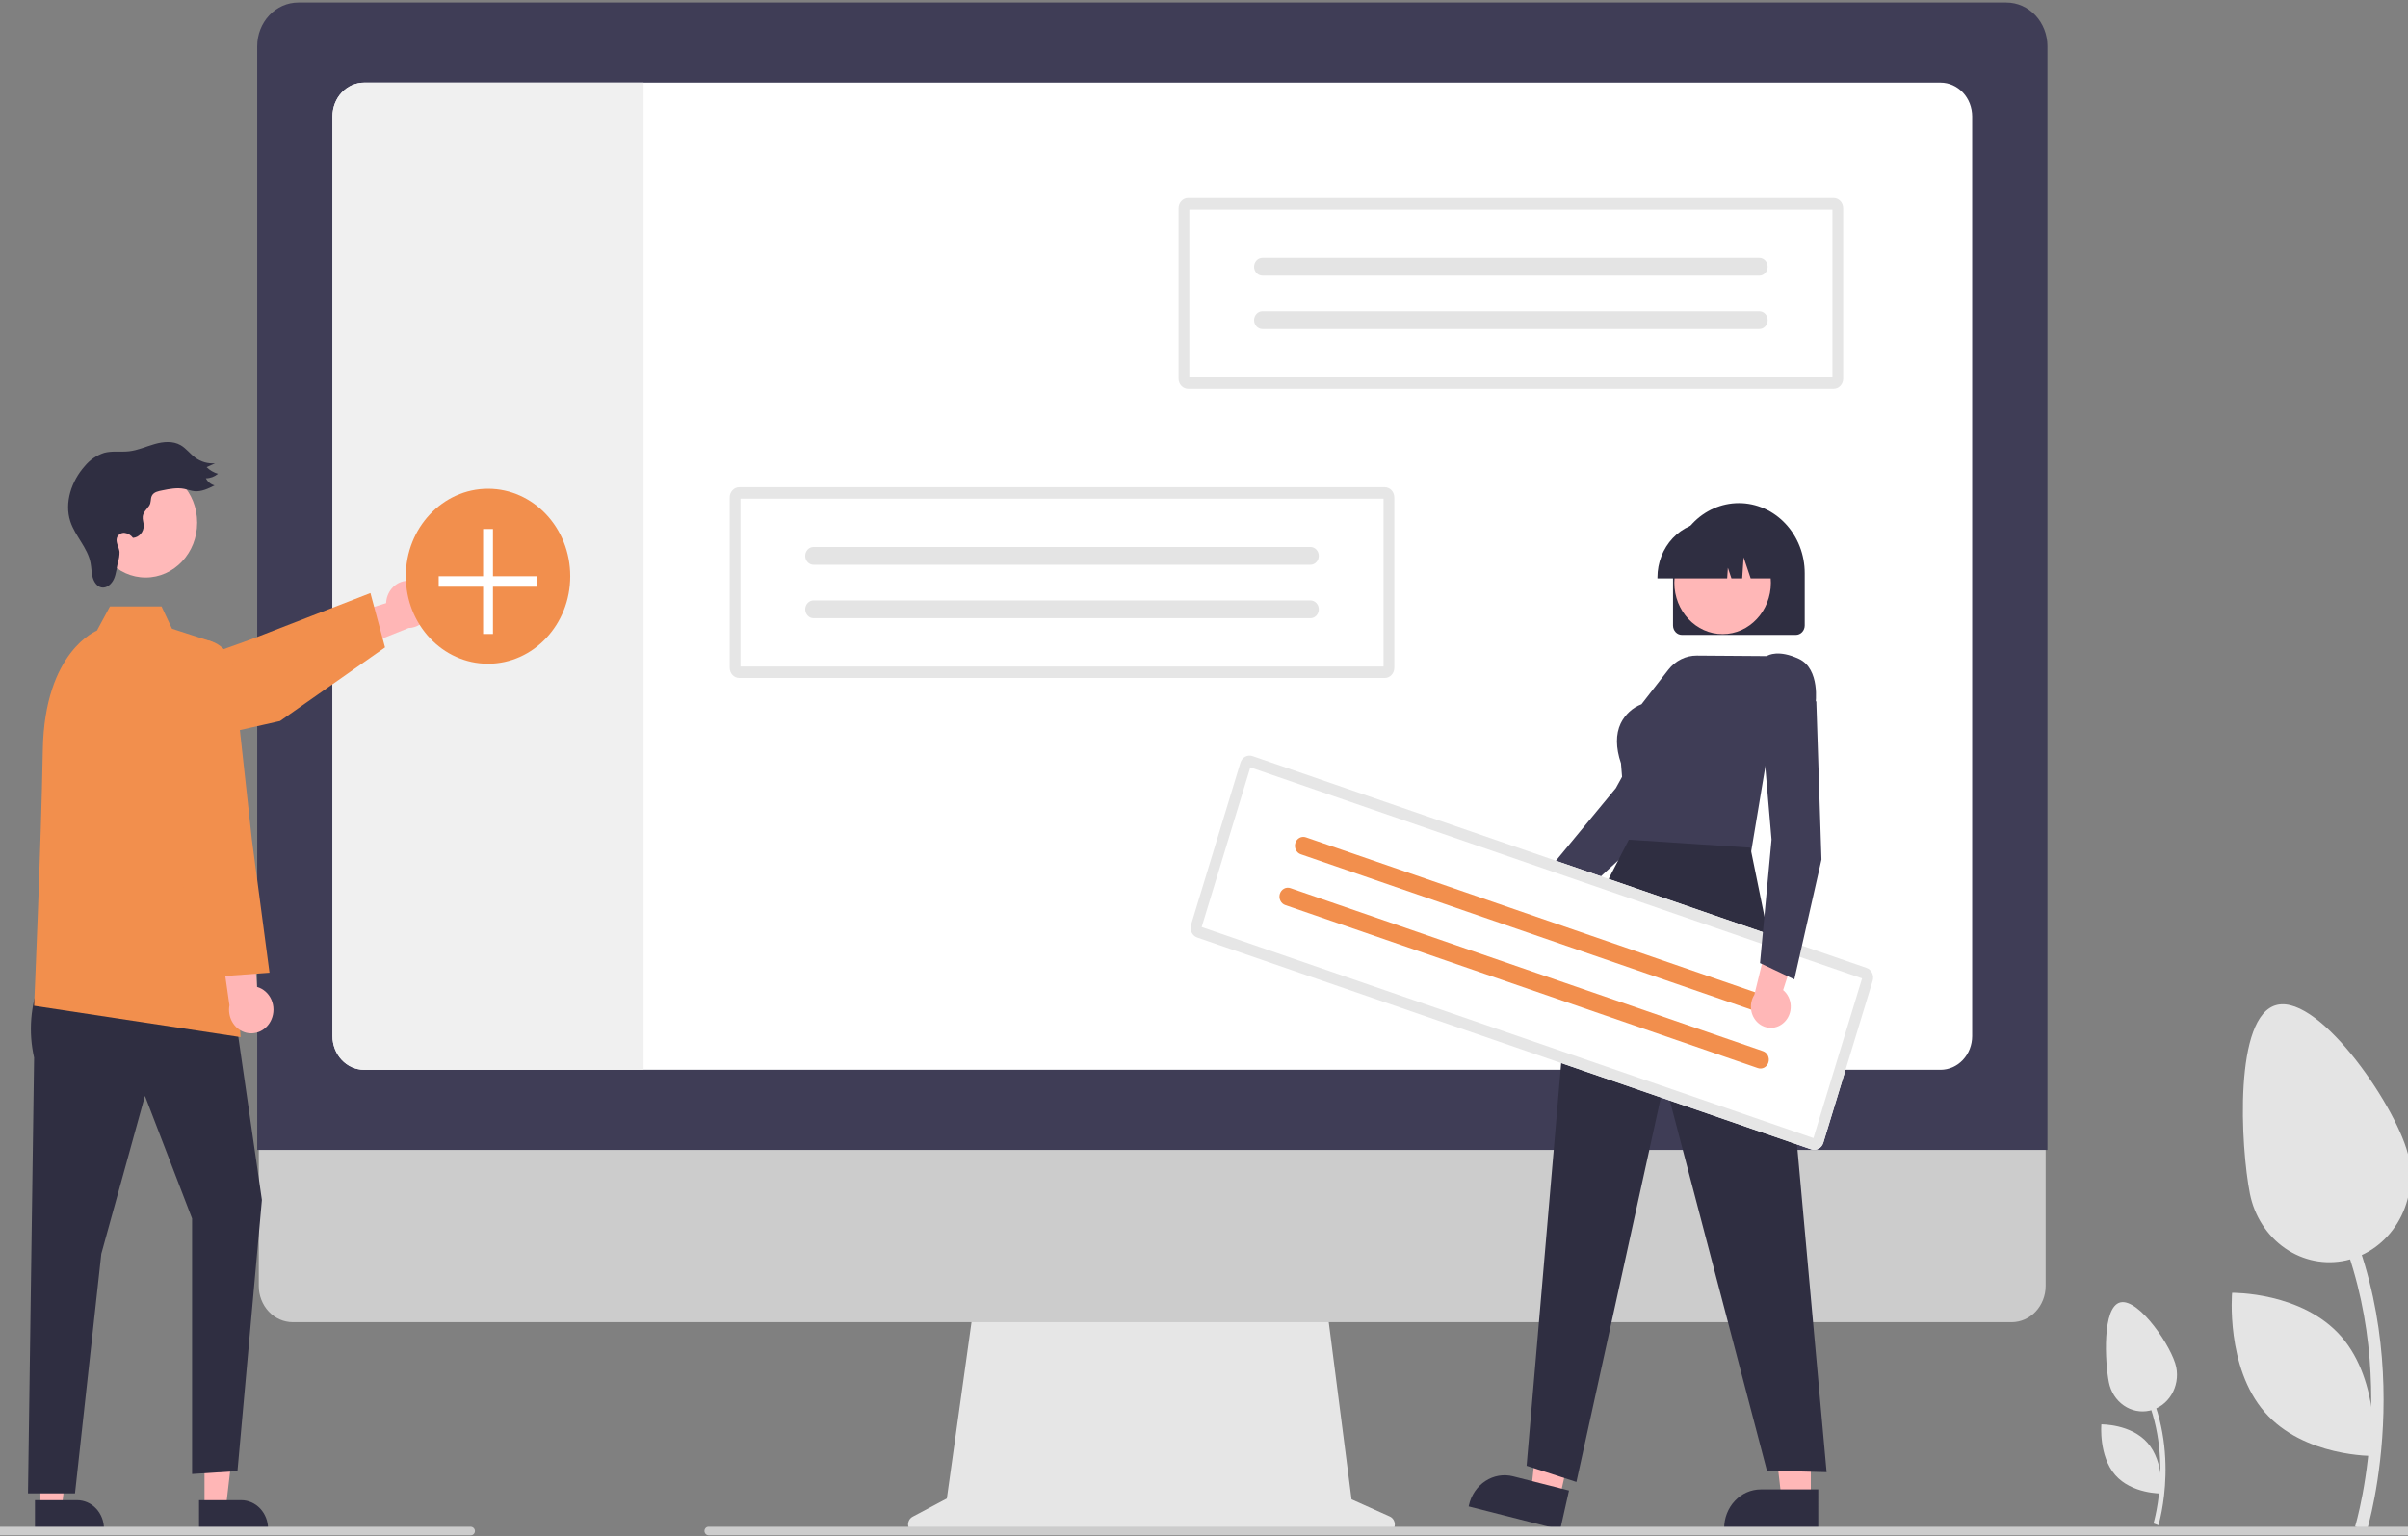 <svg width="655" height="418" viewBox="0 0 655 418" fill="none" xmlns="http://www.w3.org/2000/svg">
<rect x="0" y="0" width="655" height="418" fill="#808080" stroke="none"/>
<g clip-path="url(#clip0_26_924)">
<path d="M587.117 414.956C587.185 414.737 593.838 392.826 582.063 373.275L580.861 374.095C592.259 393.021 585.828 414.263 585.762 414.476L587.117 414.956Z" fill="#E4E4E4"/>
<path d="M573.643 376.086C573.897 377.367 574.385 378.582 575.08 379.661C575.775 380.741 576.663 381.665 577.693 382.379C578.723 383.094 579.875 383.585 581.084 383.826C582.292 384.066 583.534 384.051 584.737 383.781C585.94 383.511 587.081 382.991 588.096 382.252C589.11 381.512 589.978 380.567 590.649 379.471C591.321 378.374 591.782 377.148 592.008 375.862C592.234 374.575 592.22 373.254 591.966 371.973C590.899 366.588 581.853 353.185 576.793 354.321C571.733 355.456 572.576 370.701 573.643 376.086Z" fill="#E4E4E4"/>
<path d="M575.349 401.275C579.865 406.468 587.943 406.328 587.943 406.328C587.943 406.328 588.701 397.766 584.185 392.572C579.669 387.378 571.591 387.519 571.591 387.519C571.591 387.519 570.833 396.081 575.349 401.275Z" fill="#E4E4E4"/>
<path d="M643.793 416.476C643.955 415.959 659.656 364.251 631.867 318.111L629.03 320.047C655.93 364.711 640.752 414.842 640.596 415.343L643.793 416.476Z" fill="#E4E4E4"/>
<path d="M611.997 324.747C613.207 330.849 616.645 336.189 621.555 339.593C626.464 342.997 632.443 344.187 638.176 342.9C643.909 341.613 648.927 337.955 652.127 332.731C655.327 327.506 656.446 321.143 655.238 315.041C652.72 302.331 631.371 270.701 619.43 273.381C607.489 276.061 609.479 312.037 611.997 324.747Z" fill="#E4E4E4"/>
<path d="M616.023 384.189C626.68 396.446 645.744 396.114 645.744 396.114C645.744 396.114 647.531 375.909 636.874 363.652C626.218 351.395 607.153 351.727 607.153 351.727C607.153 351.727 605.366 371.932 616.023 384.189Z" fill="#E4E4E4"/>
<path d="M378.05 412.583L367.631 407.913L360.483 352.319H265.3L257.553 407.686L248.231 412.647C247.785 412.884 247.427 413.275 247.216 413.755C247.005 414.236 246.952 414.779 247.067 415.295C247.181 415.812 247.456 416.272 247.847 416.601C248.238 416.931 248.722 417.11 249.221 417.11H377.192C377.703 417.11 378.198 416.922 378.594 416.577C378.989 416.233 379.26 415.753 379.362 415.22C379.463 414.687 379.387 414.133 379.148 413.652C378.909 413.171 378.521 412.794 378.05 412.583Z" fill="#E6E6E6"/>
<path d="M547.198 359.716H79.631C77.178 359.71 74.827 358.668 73.094 356.82C71.362 354.972 70.388 352.467 70.388 349.856V279.679H556.44V349.856C556.44 352.467 555.467 354.972 553.734 356.82C552.002 358.668 549.651 359.71 547.198 359.716Z" fill="#CCCCCC"/>
<path d="M556.929 312.846H69.962V12.575C69.965 9.424 71.143 6.403 73.236 4.175C75.33 1.947 78.168 0.693 81.129 0.69H545.762C548.722 0.693 551.561 1.947 553.654 4.175C555.748 6.403 556.925 9.424 556.929 12.575V312.846Z" fill="#3F3D56"/>
<path d="M527.847 22.483H99.045C96.763 22.486 94.575 23.453 92.962 25.171C91.348 26.89 90.442 29.219 90.441 31.648V281.889C90.442 284.318 91.348 286.647 92.962 288.366C94.575 290.084 96.763 291.051 99.045 291.054H527.847C530.129 291.05 532.316 290.083 533.929 288.365C535.542 286.646 536.449 284.318 536.452 281.889V31.648C536.449 29.22 535.542 26.891 533.929 25.173C532.316 23.455 530.129 22.487 527.847 22.483Z" fill="white"/>
<path d="M175.053 22.483V291.054H99.045C96.762 291.051 94.575 290.084 92.961 288.366C91.348 286.647 90.442 284.318 90.441 281.889V31.648C90.442 29.219 91.348 26.89 92.961 25.171C94.575 23.453 96.762 22.486 99.045 22.483H175.053Z" fill="#F0F0F0"/>
<path d="M112.347 158.156C111.492 157.949 110.604 157.944 109.746 158.141C108.889 158.339 108.082 158.734 107.383 159.299C106.685 159.864 106.111 160.585 105.703 161.412C105.294 162.239 105.061 163.151 105.02 164.083L84.56 170.503L93.03 178.114L111.16 170.85C112.637 170.821 114.053 170.215 115.138 169.149C116.224 168.083 116.905 166.629 117.051 165.065C117.198 163.5 116.8 161.932 115.933 160.659C115.066 159.386 113.79 158.495 112.347 158.156Z" fill="#FFB6B6"/>
<path d="M29.683 206.472C27.66 206.469 25.704 205.702 24.163 204.307C22.623 202.912 21.598 200.98 21.271 198.855C20.945 196.731 21.338 194.552 22.38 192.707C23.423 190.862 25.047 189.472 26.963 188.783L68.423 173.887L100.763 161.347L104.731 176.133L76.182 196.156L31.467 206.272C30.88 206.405 30.282 206.472 29.683 206.472Z" fill="#F28F4D"/>
<path d="M55.627 410.164H61.448L64.218 386.266H55.626L55.627 410.164Z" fill="#FFB6B6"/>
<path d="M54.142 408.141L65.606 408.141C67.544 408.141 69.402 408.96 70.772 410.418C72.142 411.877 72.912 413.854 72.912 415.916V416.169L54.143 416.17L54.142 408.141Z" fill="#2F2E41"/>
<path d="M10.995 410.164H16.816L19.585 386.266H10.994L10.995 410.164Z" fill="#FFB6B6"/>
<path d="M9.51 408.141L20.974 408.141C22.911 408.141 24.77 408.96 26.14 410.418C27.51 411.877 28.28 413.854 28.28 415.916V416.169L9.51 416.17L9.51 408.141Z" fill="#2F2E41"/>
<path d="M10.937 266.819C8.273 273.424 7.69 280.769 9.275 287.756L7.614 406.301H20.398L27.556 341.109L39.426 298.152L52.246 331.506V401.023L64.591 400.237L71.238 326.453L63.641 273.894L10.937 266.819Z" fill="#2F2E41"/>
<path d="M57.706 174.589L46.785 171.051L43.937 164.986H29.909L26.369 171.556C26.369 171.556 12.124 177.115 11.649 203.9C11.175 230.685 9.275 273.641 9.275 273.641L65.442 282.164L57.706 174.589Z" fill="#F28F4D"/>
<path d="M73.831 277.367C74.199 276.52 74.389 275.596 74.385 274.662C74.382 273.728 74.187 272.807 73.813 271.962C73.439 271.117 72.895 270.37 72.22 269.773C71.546 269.176 70.756 268.743 69.907 268.506L68.261 245.871L59.507 253.107L62.412 273.492C62.132 275.036 62.394 276.635 63.148 277.988C63.903 279.34 65.097 280.35 66.504 280.828C67.912 281.306 69.435 281.217 70.785 280.579C72.136 279.942 73.219 278.799 73.831 277.367Z" fill="#FFB6B6"/>
<path d="M58.894 265.701L46.428 231.815V183.159C46.428 180.841 47.261 178.611 48.755 176.926C50.249 175.24 52.292 174.226 54.466 174.091C56.64 173.957 58.78 174.712 60.447 176.202C62.115 177.692 63.185 179.804 63.437 182.106L68.507 228.367L73.307 264.643L58.894 265.701Z" fill="#F28F4D"/>
<path d="M39.614 157.12C47.356 157.12 53.632 150.44 53.632 142.199C53.632 133.959 47.356 127.279 39.614 127.279C31.872 127.279 25.596 133.959 25.596 142.199C25.596 150.44 31.872 157.12 39.614 157.12Z" fill="#FFB9B9"/>
<path d="M40.532 137.664C39.876 138.56 38.977 139.369 38.832 140.494C38.725 141.328 39.068 142.153 39.1 142.994C39.103 143.842 38.801 144.66 38.257 145.28C37.713 145.901 36.967 146.277 36.171 146.332C35.617 145.59 34.816 145.102 33.934 144.97C33.495 144.918 33.051 145.016 32.669 145.251C32.286 145.486 31.985 145.846 31.808 146.277C31.392 147.529 32.356 148.8 32.511 150.118C32.531 151.092 32.383 152.063 32.074 152.98C31.719 154.492 31.624 156.091 31 157.501C30.377 158.911 28.992 160.124 27.557 159.812C26.351 159.55 25.535 158.307 25.198 157.047C24.86 155.787 24.875 154.45 24.631 153.166C23.838 148.993 20.463 145.902 19.14 141.884C17.443 136.737 19.481 130.848 22.994 126.876C24.414 125.135 26.267 123.858 28.341 123.191C30.529 122.598 32.844 123.024 35.09 122.77C37.492 122.499 39.75 121.46 42.084 120.8C44.418 120.139 47.026 119.891 49.148 121.119C50.628 121.976 51.7 123.453 53.078 124.483C54.659 125.656 56.576 126.202 58.495 126.027L56.203 127.093C57.081 127.95 58.14 128.568 59.291 128.893C58.355 129.683 57.196 130.116 56 130.123C56.25 130.601 56.589 131.02 56.996 131.353C57.403 131.686 57.87 131.927 58.368 132.061C56.628 132.93 54.78 133.821 52.866 133.625C51.928 133.529 51.032 133.175 50.106 132.992C48.132 132.603 46.105 133.006 44.133 133.409C43.098 133.62 41.827 133.823 41.304 134.883C40.869 135.765 41.202 136.748 40.532 137.664Z" fill="#2F2E41"/>
<path d="M132.747 180.571C145.098 180.571 155.11 169.914 155.11 156.769C155.11 143.623 145.098 132.966 132.747 132.966C120.396 132.966 110.384 143.623 110.384 156.769C110.384 169.914 120.396 180.571 132.747 180.571Z" fill="#F28F4D"/>
<path d="M146.165 156.769H134.089V143.915H131.405V156.769H119.329V159.625H131.405V172.478H134.089V159.625H146.165V156.769Z" fill="white"/>
<path d="M323.184 53.895C322.494 53.896 321.833 54.188 321.346 54.707C320.858 55.226 320.584 55.93 320.583 56.664V103.021C320.584 103.756 320.858 104.459 321.346 104.978C321.833 105.498 322.494 105.79 323.184 105.79H498.765C499.455 105.79 500.116 105.498 500.604 104.978C501.092 104.459 501.366 103.756 501.367 103.021V56.664C501.366 55.93 501.092 55.226 500.604 54.707C500.116 54.188 499.455 53.896 498.765 53.895H323.184Z" fill="white"/>
<path d="M323.184 53.895C322.494 53.896 321.833 54.188 321.346 54.707C320.858 55.226 320.584 55.93 320.583 56.664V103.021C320.584 103.756 320.858 104.459 321.346 104.978C321.833 105.498 322.494 105.79 323.184 105.79H498.765C499.455 105.79 500.116 105.498 500.604 104.978C501.092 104.459 501.366 103.756 501.367 103.021V56.664C501.366 55.93 501.092 55.226 500.604 54.707C500.116 54.188 499.455 53.896 498.765 53.895H323.184Z" fill="#E6E6E6"/>
<path d="M323.509 102.676H498.44V57.01H323.509V102.676Z" fill="white"/>
<path d="M343.398 70.153C342.795 70.153 342.216 70.408 341.789 70.862C341.362 71.317 341.122 71.933 341.122 72.575C341.122 73.218 341.362 73.834 341.789 74.288C342.216 74.743 342.795 74.998 343.398 74.998H478.545C478.844 74.998 479.14 74.935 479.416 74.814C479.692 74.692 479.943 74.514 480.155 74.289C480.366 74.064 480.534 73.797 480.648 73.503C480.763 73.209 480.822 72.894 480.822 72.576C480.822 72.258 480.764 71.943 480.649 71.649C480.535 71.355 480.367 71.088 480.156 70.863C479.945 70.638 479.694 70.459 479.418 70.338C479.142 70.216 478.846 70.153 478.547 70.153H343.398Z" fill="#E4E4E4"/>
<path d="M343.398 84.688C342.795 84.689 342.217 84.945 341.791 85.399C341.365 85.853 341.126 86.469 341.126 87.111C341.126 87.752 341.365 88.368 341.791 88.822C342.217 89.276 342.795 89.532 343.398 89.533H478.545C479.149 89.534 479.728 89.281 480.156 88.827C480.584 88.374 480.825 87.758 480.826 87.116C480.828 86.473 480.589 85.857 480.163 85.401C479.737 84.946 479.159 84.689 478.555 84.688H343.398Z" fill="#E4E4E4"/>
<path d="M201.085 132.554C200.396 132.554 199.734 132.846 199.247 133.365C198.759 133.885 198.485 134.588 198.484 135.322V181.68C198.485 182.414 198.759 183.118 199.247 183.637C199.734 184.156 200.396 184.448 201.085 184.449H376.667C377.356 184.448 378.018 184.156 378.505 183.637C378.993 183.118 379.267 182.414 379.268 181.68V135.322C379.267 134.588 378.993 133.885 378.505 133.365C378.018 132.846 377.356 132.554 376.667 132.554H201.085Z" fill="white"/>
<path d="M201.085 132.554C200.396 132.554 199.734 132.846 199.247 133.365C198.759 133.885 198.485 134.588 198.484 135.322V181.68C198.485 182.414 198.759 183.118 199.247 183.637C199.734 184.156 200.396 184.448 201.085 184.449H376.667C377.356 184.448 378.018 184.156 378.505 183.637C378.993 183.118 379.267 182.414 379.268 181.68V135.322C379.267 134.588 378.993 133.885 378.505 133.365C378.018 132.846 377.356 132.554 376.667 132.554H201.085Z" fill="#E6E6E6"/>
<path d="M201.41 181.334H376.341V135.669H201.41V181.334Z" fill="white"/>
<path d="M221.299 148.811C220.696 148.811 220.117 149.066 219.69 149.521C219.263 149.975 219.023 150.591 219.023 151.234C219.023 151.876 219.263 152.492 219.69 152.947C220.117 153.401 220.696 153.656 221.299 153.656H356.446C356.745 153.656 357.041 153.594 357.317 153.472C357.594 153.351 357.845 153.172 358.056 152.947C358.267 152.723 358.435 152.456 358.55 152.162C358.664 151.868 358.723 151.553 358.723 151.235C358.723 150.917 358.665 150.602 358.55 150.308C358.436 150.014 358.269 149.746 358.057 149.521C357.846 149.296 357.595 149.118 357.319 148.996C357.043 148.874 356.747 148.811 356.448 148.811H221.299Z" fill="#E4E4E4"/>
<path d="M221.299 163.346C220.697 163.348 220.119 163.603 219.693 164.057C219.267 164.512 219.027 165.127 219.027 165.769C219.027 166.411 219.267 167.026 219.693 167.48C220.119 167.935 220.697 168.19 221.299 168.192H356.446C357.05 168.193 357.629 167.939 358.057 167.486C358.485 167.032 358.726 166.417 358.727 165.774C358.729 165.132 358.49 164.515 358.064 164.06C357.638 163.604 357.06 163.348 356.456 163.346H221.299Z" fill="#E4E4E4"/>
<path d="M415.106 256.973C415.888 256.881 416.641 256.608 417.313 256.173C417.986 255.738 418.56 255.151 418.996 254.454C419.432 253.757 419.719 252.967 419.837 252.139C419.955 251.311 419.901 250.466 419.679 249.663L435.24 237.833L425.966 234.032L412.611 245.849C411.368 246.335 410.336 247.29 409.71 248.533C409.084 249.775 408.909 251.219 409.216 252.59C409.524 253.962 410.293 255.165 411.379 255.973C412.464 256.781 413.79 257.136 415.106 256.973Z" fill="#FFB7B7"/>
<path d="M423.745 249.182L418.583 239.797L418.692 239.664L439.52 214.426L455.691 185.073L469.734 186.978L469.941 191.496L469.899 191.564L447.589 227.26L447.565 227.281L423.745 249.182Z" fill="#3F3D56"/>
<path d="M492.56 407.977L484.619 407.976L480.84 375.373L492.561 375.374L492.56 407.977Z" fill="#FFB7B7"/>
<path d="M494.585 416.17L468.979 416.169V415.824C468.979 413.011 470.029 410.313 471.898 408.323C473.767 406.334 476.302 405.216 478.946 405.216L494.586 405.217L494.585 416.17Z" fill="#2F2E41"/>
<path d="M424.214 407.7L416.489 405.737L419.928 373.092L431.328 375.989L424.214 407.7Z" fill="#FFB7B7"/>
<path d="M424.396 416.17L399.49 409.84L399.565 409.505C400.179 406.768 401.789 404.404 404.041 402.931C406.293 401.458 409.003 400.997 411.574 401.65L426.786 405.516L424.396 416.17Z" fill="#2F2E41"/>
<path d="M455.077 170.168V155.94C455.077 150.884 456.964 146.034 460.324 142.459C463.683 138.884 468.239 136.875 472.989 136.875C477.74 136.875 482.296 138.884 485.655 142.459C489.015 146.034 490.902 150.884 490.902 155.94V170.168C490.901 170.847 490.647 171.498 490.196 171.978C489.745 172.458 489.134 172.728 488.496 172.729H457.483C456.845 172.728 456.234 172.458 455.783 171.978C455.332 171.498 455.078 170.847 455.077 170.168Z" fill="#2F2E41"/>
<path d="M468.569 172.513C475.822 172.513 481.702 166.255 481.702 158.535C481.702 150.815 475.822 144.557 468.569 144.557C461.316 144.557 455.436 150.815 455.436 158.535C455.436 166.255 461.316 172.513 468.569 172.513Z" fill="#FFB7B7"/>
<path d="M450.84 157.078C450.844 153.08 452.338 149.246 454.994 146.419C457.651 143.592 461.252 142.001 465.009 141.997H467.683C471.439 142.001 475.041 143.592 477.697 146.419C480.354 149.246 481.848 153.08 481.852 157.078V157.363H476.202L474.275 151.619L473.89 157.363H470.97L469.997 154.465L469.803 157.363H450.84V157.078Z" fill="#2F2E41"/>
<path d="M476.229 232.309L442.791 230.955L440.922 207.671C439.48 203.409 439.457 199.75 440.853 196.795C442.053 194.368 444.07 192.513 446.5 191.601L453.816 182.195C454.758 180.986 455.94 180.014 457.277 179.351C458.614 178.687 460.073 178.348 461.549 178.359L480.559 178.497C481.017 178.203 483.796 176.7 489.278 179.229C495.224 181.973 493.843 191.501 493.828 191.597L493.815 191.686L493.749 191.745L481.104 203.079L476.229 232.309Z" fill="#3F3D56"/>
<path d="M443.058 228.453L427.241 259.146L415.25 398.783L428.798 403.187L452.781 293.954L480.613 400.088L496.854 400.52L485.796 278.042L476.132 230.622L443.058 228.453Z" fill="#2F2E41"/>
<path d="M340.692 205.702C340.036 205.476 339.322 205.537 338.708 205.871C338.094 206.204 337.629 206.784 337.416 207.482L323.985 251.58C323.773 252.279 323.83 253.038 324.143 253.692C324.457 254.346 325.001 254.841 325.657 255.068L492.682 312.697C493.338 312.922 494.052 312.862 494.666 312.528C495.28 312.194 495.745 311.615 495.959 310.917L509.389 266.818C509.601 266.12 509.544 265.36 509.231 264.706C508.917 264.053 508.373 263.558 507.717 263.331L340.692 205.702Z" fill="white"/>
<path d="M340.692 205.702C340.036 205.476 339.322 205.537 338.708 205.871C338.094 206.204 337.629 206.784 337.416 207.482L323.985 251.58C323.773 252.279 323.83 253.038 324.143 253.692C324.457 254.346 325.001 254.841 325.657 255.068L492.682 312.697C493.338 312.922 494.052 312.862 494.666 312.528C495.28 312.194 495.745 311.615 495.959 310.917L509.389 266.818C509.601 266.12 509.544 265.36 509.231 264.706C508.917 264.053 508.373 263.558 507.717 263.331L340.692 205.702Z" fill="#E6E6E6"/>
<path d="M326.869 252.212L493.275 309.627L506.505 266.187L340.099 208.772L326.869 252.212Z" fill="white"/>
<path d="M355.211 227.802C354.637 227.604 354.013 227.657 353.475 227.949C352.938 228.241 352.531 228.748 352.345 229.359C352.159 229.97 352.209 230.635 352.483 231.207C352.757 231.779 353.234 232.212 353.807 232.411L482.368 276.768C482.652 276.867 482.952 276.905 483.251 276.88C483.549 276.855 483.839 276.768 484.106 276.624C484.373 276.479 484.61 276.28 484.804 276.038C484.998 275.796 485.146 275.516 485.238 275.213C485.331 274.91 485.366 274.591 485.342 274.273C485.319 273.956 485.236 273.647 485.1 273.363C484.964 273.08 484.777 272.827 484.55 272.621C484.322 272.414 484.058 272.258 483.774 272.16L483.772 272.159L355.211 227.802Z" fill="#F28F4D"/>
<path d="M351 241.628C350.426 241.432 349.802 241.486 349.266 241.778C348.729 242.07 348.323 242.577 348.137 243.187C347.952 243.798 348.001 244.462 348.274 245.034C348.548 245.605 349.023 246.038 349.596 246.237L478.157 290.595C478.731 290.794 479.355 290.743 479.894 290.452C480.432 290.162 480.84 289.655 481.027 289.044C481.215 288.434 481.166 287.769 480.893 287.196C480.62 286.623 480.144 286.189 479.57 285.989L479.561 285.986L351 241.628Z" fill="#F28F4D"/>
<path d="M485.314 278.142C485.9 277.583 486.363 276.893 486.671 276.123C486.979 275.353 487.125 274.52 487.098 273.683C487.071 272.846 486.872 272.026 486.515 271.28C486.158 270.534 485.651 269.88 485.031 269.365L491.206 250.101L481.588 252.761L477.199 270.646C476.455 271.812 476.138 273.228 476.31 274.626C476.481 276.024 477.128 277.307 478.128 278.231C479.129 279.155 480.413 279.656 481.737 279.64C483.062 279.623 484.334 279.09 485.314 278.142Z" fill="#FFB7B7"/>
<path d="M488.073 266.452L478.741 262.025L481.877 228.422L478.959 194.537L491.416 187.38L494.057 190.923L494.059 191.004L495.459 233.851L495.451 233.884L488.073 266.452Z" fill="#3F3D56"/>
<path d="M680.756 417.69H192.754C192.508 417.695 192.266 417.614 192.067 417.458C191.868 417.302 191.724 417.081 191.655 416.828C191.613 416.656 191.608 416.476 191.641 416.302C191.674 416.128 191.744 415.964 191.846 415.823C191.948 415.682 192.079 415.568 192.229 415.49C192.378 415.411 192.543 415.37 192.71 415.37H680.667C680.927 415.36 681.183 415.445 681.392 415.609C681.602 415.774 681.753 416.009 681.82 416.277C681.856 416.447 681.855 416.623 681.818 416.792C681.781 416.961 681.708 417.12 681.606 417.255C681.504 417.391 681.375 417.5 681.227 417.575C681.08 417.651 680.919 417.69 680.756 417.69Z" fill="#CCCCCC"/>
<path d="M128.098 417.69H-35.021C-35.268 417.695 -35.509 417.614 -35.708 417.458C-35.907 417.302 -36.051 417.081 -36.12 416.828C-36.162 416.656 -36.167 416.476 -36.134 416.302C-36.101 416.128 -36.031 415.964 -35.929 415.823C-35.827 415.682 -35.696 415.568 -35.547 415.49C-35.397 415.411 -35.232 415.37 -35.065 415.37H128.008C128.269 415.36 128.525 415.445 128.734 415.609C128.944 415.774 129.095 416.009 129.162 416.277C129.198 416.447 129.197 416.623 129.16 416.792C129.123 416.961 129.05 417.12 128.948 417.255C128.846 417.391 128.717 417.5 128.569 417.575C128.422 417.651 128.261 417.69 128.098 417.69Z" fill="#CCCCCC"/>
</g>
<defs>
<clipPath id="clip0_26_924">
<rect width="718" height="417" fill="white" transform="translate(-36.154 0.69)"/>
</clipPath>
</defs>
</svg>
